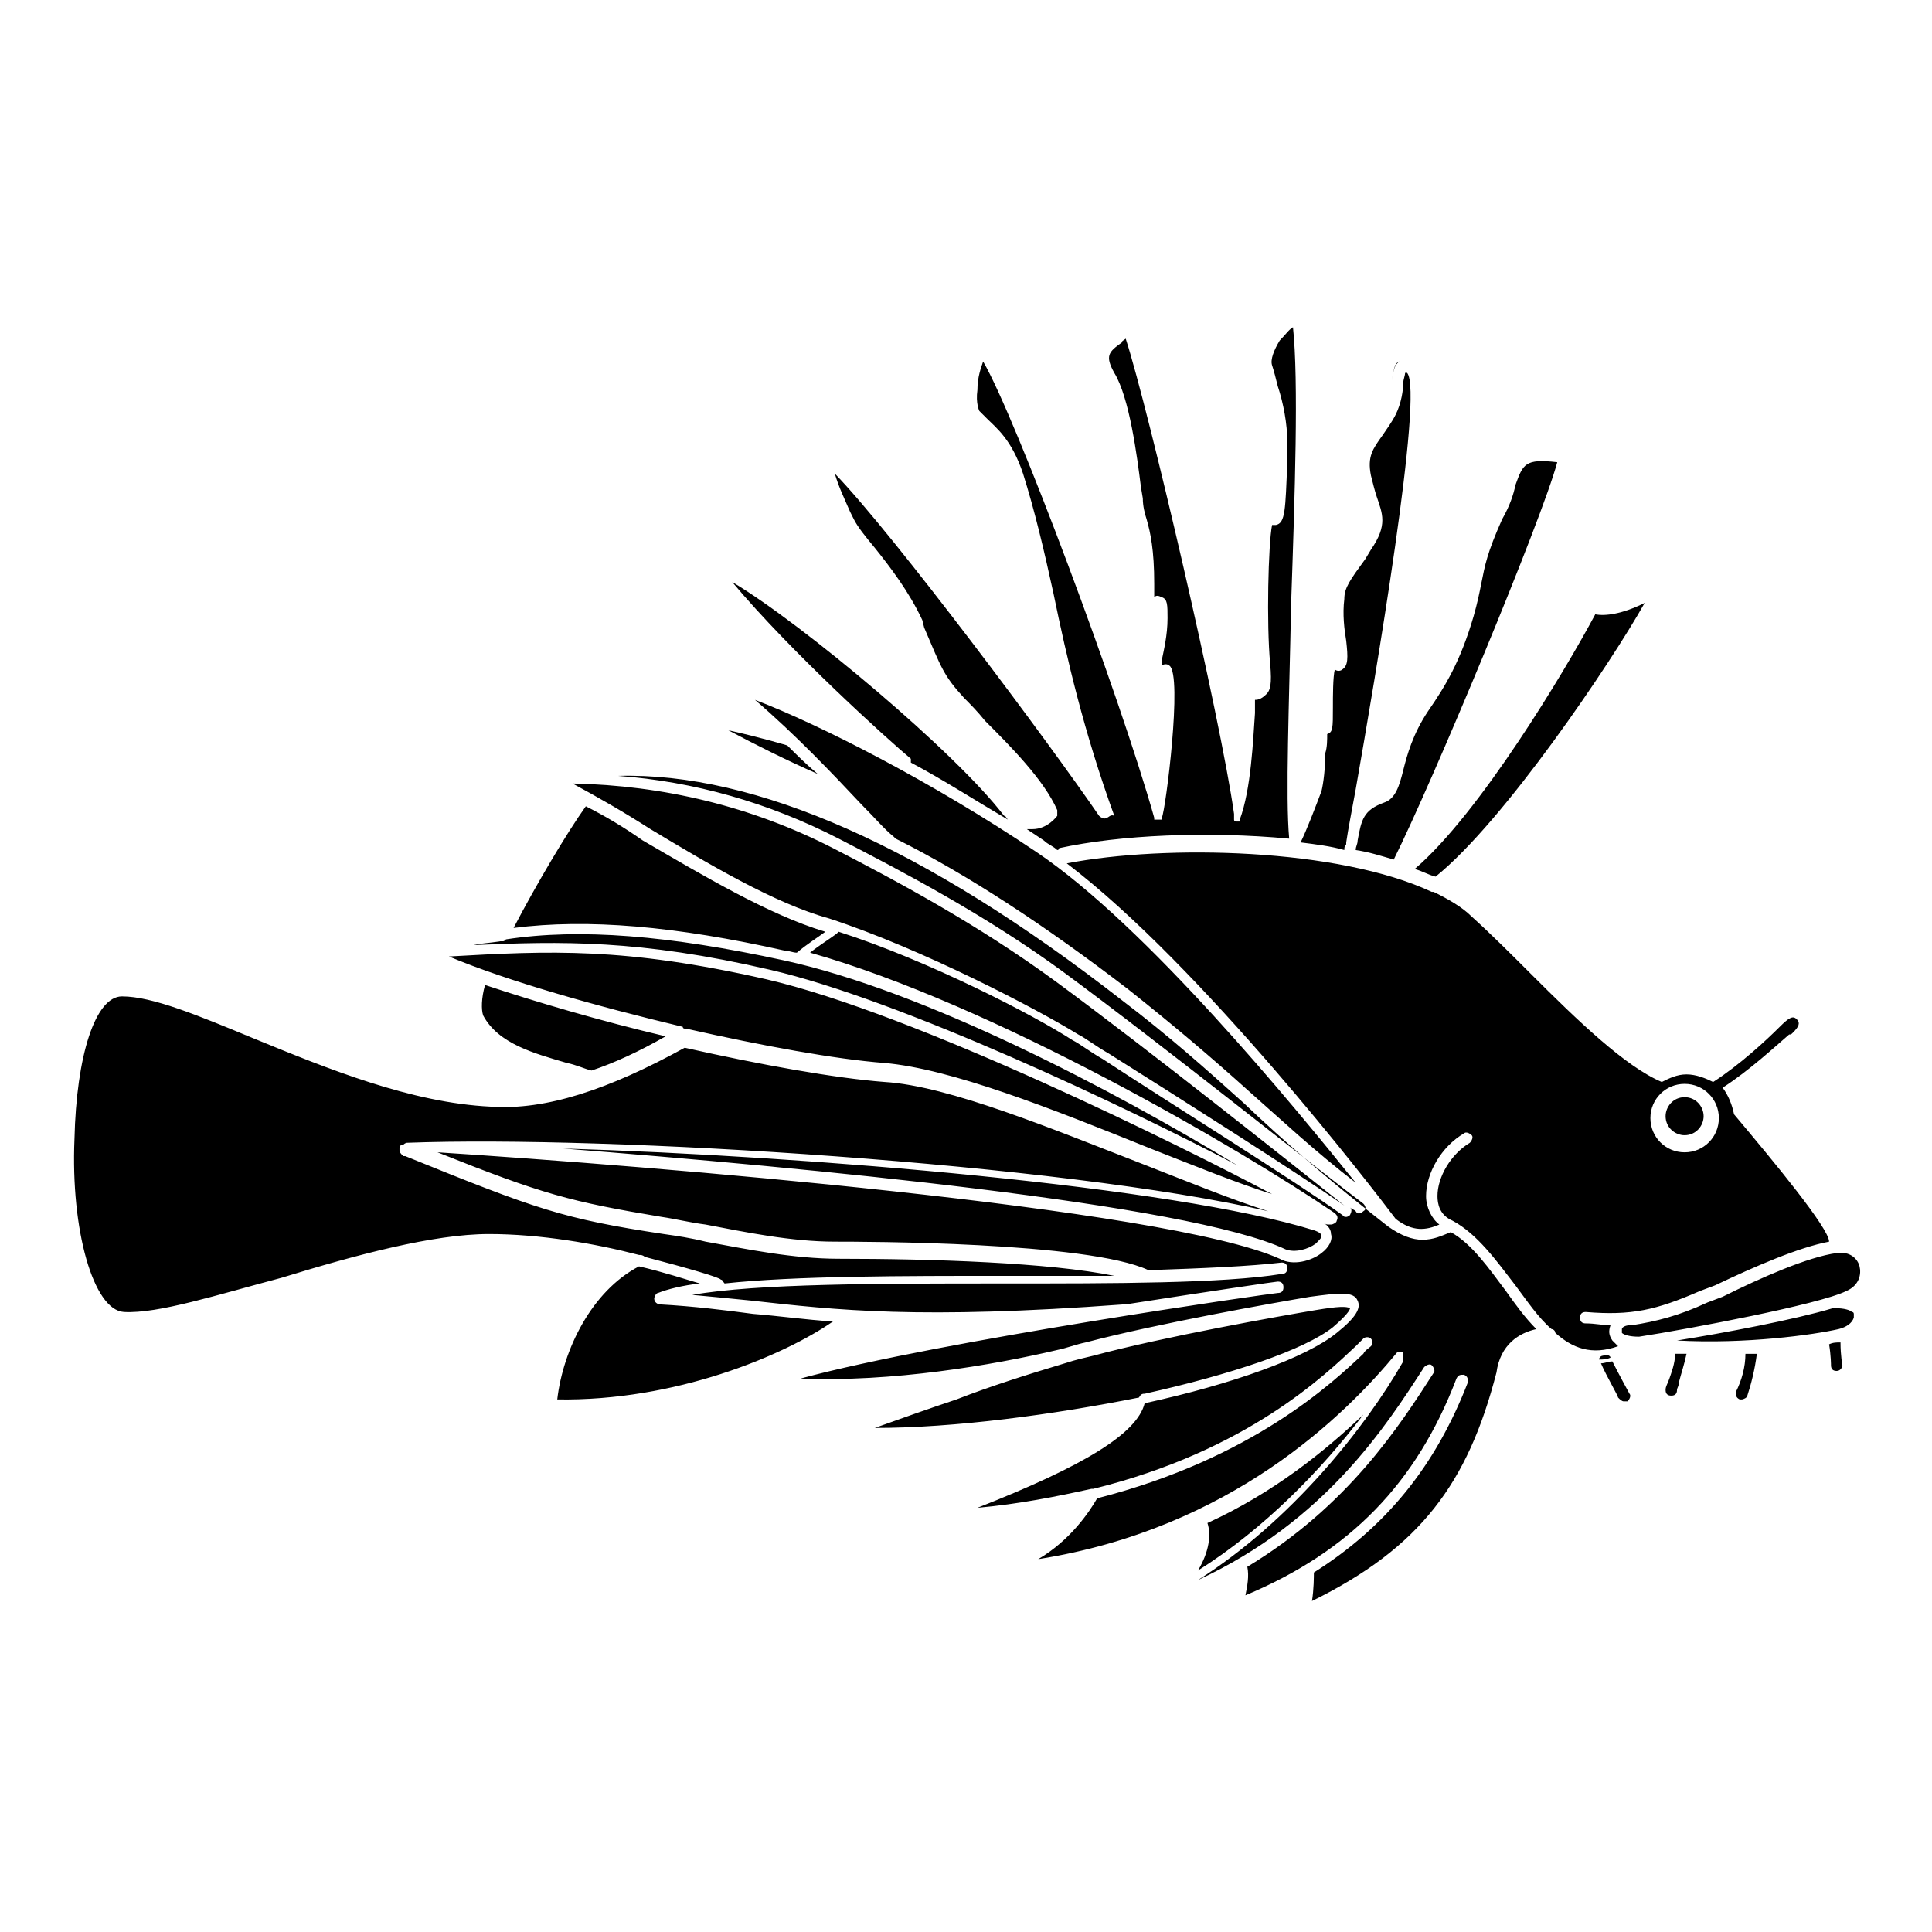 <?xml version="1.0" encoding="UTF-8"?>
<!-- Uploaded to: ICON Repo, www.iconrepo.com, Generator: ICON Repo Mixer Tools -->
<svg fill="#000000" width="800px" height="800px" version="1.1" viewBox="144 144 512 512" xmlns="http://www.w3.org/2000/svg">
 <path d="m606.56 502.78h3.023c-0.504 4.031-1.512 8.062-2.519 11.082 0 0.504-1.008 1.008-1.512 1.008h-0.504c-1.008-0.504-1.008-1.008-1.008-2.016 1.516-3.023 2.519-6.551 2.519-10.074zm-20.152 6.547c-0.504 1.512-1.008 2.016-1.008 3.023 0 1.008 0.504 1.512 1.512 1.512 1.008 0 1.512-0.504 1.512-1.512 0-0.504 0.504-1.008 0.504-2.016 0.504-2.016 1.512-5.039 2.016-7.559h-3.023c0 2.519-1.008 5.039-1.512 6.551zm3.527-9.57m-21.664 5.539c1.512 3.527 4.535 8.566 4.535 9.07 0.504 0.504 1.008 1.008 1.512 1.008h1.008c0.504-0.504 1.008-1.512 0.504-2.016 0 0-3.023-5.543-4.535-8.566-1.008 0-2.016 0.504-3.023 0.504v0zm0.504-2.012c-0.504 0-1.008 0.504-1.008 1.008 1.008 0 2.016 0 3.023-0.504 0-0.504-1.008-1.008-2.016-0.504zm59.953-3.023c0.504 3.023 0.504 5.543 0.504 5.543 0 1.008 0.504 1.512 1.512 1.512 1.008 0 1.512-1.008 1.512-1.512 0 0-0.504-2.519-0.504-6.047-1.008 0-2.016 0-3.023 0.504zm-38.289-65.496c-3.023 0-5.039 2.519-5.039 5.039 0 3.023 2.519 5.039 5.039 5.039 3.023 0 5.039-2.519 5.039-5.039s-2.016-5.039-5.039-5.039zm-218.15-77.586c3.527 3.527 6.047 6.551 8.566 8.566l0.504 0.504c19.145 9.574 39.801 23.176 61.465 39.801 12.09 9.574 22.168 18.137 32.242 27.207 8.566 7.559 17.129 15.617 28.215 24.184-16.629-20.66-55.422-68.02-84.641-87.668-27.711-18.641-57.434-33.754-74.562-40.305 10.578 9.07 20.652 19.648 28.211 27.711zm112.35 117.89c2.519 1.008 6.047 0 8.062-1.512 1.008-1.008 1.512-1.512 1.512-2.016 0-0.504-0.504-1.008-2.016-1.512-37.281-11.586-133-19.648-199-21.664 63.984 5.039 165.75 14.613 191.45 26.703zm-99.25-128.98c8.566 4.535 17.129 10.078 25.695 15.113-0.504-0.504-0.504-1.008-1.008-1.008-12.594-16.625-53.402-50.883-72.043-61.965 15.617 18.641 41.312 41.816 47.359 46.855-0.004 0.5-0.004 0.5-0.004 1.004zm-32.746-4.535s-6.551-2.016-15.617-4.031c6.551 3.527 15.617 8.062 23.68 11.586-3.023-2.516-5.543-5.035-8.062-7.555zm12.09 152.66c-7.559-0.504-14.609-1.512-21.16-2.016-7.559-1.008-15.617-2.016-24.688-2.519-0.504 0-1.512-0.504-1.512-1.512 0-0.504 0.504-1.512 1.008-1.512 2.519-1.008 6.551-2.016 11.082-2.519-3.527-1.008-9.574-3.023-16.121-4.535-12.594 6.551-20.152 22.168-21.664 35.266 31.238 0.508 59.957-11.582 73.055-20.652zm72.551-133.51c-0.504 0.504-1.512 0-2.016-0.504-13.098-19.145-54.41-74.562-70.031-90.688 1.008 3.527 2.519 6.551 4.031 10.078l1.008 2.016c1.008 2.016 3.023 4.535 5.543 7.559 4.031 5.039 9.07 11.586 12.594 19.145l0.504 2.016c4.535 10.578 5.039 12.594 10.578 18.641 1.512 1.512 3.527 3.527 5.543 6.047 6.551 6.551 15.617 15.617 19.145 23.68v1.512s-2.519 3.527-6.551 3.527h-1.512c1.512 1.008 3.023 2.016 4.535 3.023 1.008 1.008 2.519 1.512 3.527 2.519 0 0 0.504 0 0.504-0.504 16.121-3.527 39.297-4.535 60.961-2.519-1.008-11.082 0-35.77 0.504-61.969 1.008-29.223 2.016-59.449 0.504-73.555-1.008 0.504-2.016 2.016-3.527 3.527-1.512 2.519-2.519 5.039-2.016 6.551 0.504 1.512 1.008 3.527 1.512 5.543 1.512 4.535 2.519 10.078 2.519 14.609v5.543c-0.504 12.594-0.504 16.121-3.023 16.625h-1.008c-1.008 5.039-1.512 26.199-0.504 36.777 0.504 5.543 0 7.055-1.008 8.062-1.508 1.5-2.516 1.5-3.019 1.5v3.527c-0.504 7.055-1.008 20.152-4.031 28.215v0.504h-0.504-0.504s-0.504 0-0.504-0.504v-0.504-0.504-0.504c-3.527-25.191-22.672-107.31-28.715-125.95-0.504 0.504-1.008 0.504-1.008 1.008-3.527 2.519-4.535 3.527-2.016 8.062 4.031 6.551 6.047 22.168 7.055 30.23l0.504 3.023c0 2.016 0.504 4.031 1.008 5.543 1.008 3.527 2.016 8.062 2.016 17.129v3.527c0.504-0.504 1.008-0.504 2.016 0 1.512 0.504 1.512 2.016 1.512 5.543 0 4.535-1.008 8.566-1.512 11.082v1.512c0.504-0.504 1.512-0.504 2.016 0 3.527 2.519-1.008 38.289-2.016 40.305v0.504h-0.504-0.504-0.504-0.504v-0.504c-9.07-32.242-36.777-106.3-45.344-120.91-0.504 1.512-1.512 4.031-1.512 7.559-0.504 3.527 0.504 5.543 0.504 5.543 0.504 0.504 1.008 1.008 2.016 2.016 2.519 2.519 6.551 5.543 9.574 14.609 3.023 9.574 5.543 20.152 8.062 31.738 3.527 17.129 8.062 36.777 16.121 58.945-1.012-0.508-1.516 0.5-2.019 0.5zm81.617 13.602c2.016 0.504 3.527 1.512 5.543 2.016 18.137-14.609 46.352-56.426 55.418-72.547-6.047 3.023-10.578 3.527-13.098 3.023-8.062 15.109-30.734 52.898-47.863 67.508zm109.83 98.746c-8.062 1.512-19.648 6.551-30.23 11.586l-4.031 1.512c-11.586 5.039-18.137 6.551-30.23 5.543-1.008 0-1.512 0.504-1.512 1.512s0.504 1.512 1.512 1.512c2.519 0 4.535 0.504 6.551 0.504-0.504 1.512-0.504 2.519 0.504 4.031 0.504 0.504 1.008 1.008 1.512 1.512-7.055 2.519-12.09 0.504-16.625-3.527 0-0.504-0.504-1.008-1.008-1.008-3.527-3.023-6.551-7.559-9.574-11.586-5.039-6.551-10.078-13.602-16.625-17.129-3.527-1.512-4.031-4.535-4.031-6.551 0-5.039 3.527-11.082 8.566-14.105 0.504-0.504 1.008-1.512 0.504-2.016-0.504-0.504-1.512-1.008-2.016-0.504-6.047 3.527-10.078 10.578-10.078 16.625 0 3.023 1.512 6.047 3.527 7.559-3.527 1.512-7.055 2.016-11.586-1.512-6.047-8.062-51.387-67.008-87.16-94.211 26.199-5.039 72.043-4.031 96.73 7.559h0.504c4.031 2.016 7.559 4.031 10.078 6.551 5.039 4.535 10.578 10.078 15.617 15.113 12.594 12.594 25.191 24.688 34.762 28.719 2.016-1.008 4.031-2.016 6.551-2.016s5.039 1.008 7.055 2.016c7.055-4.535 14.105-11.082 17.633-14.609 2.519-2.519 3.527-3.023 4.535-2.016 1.008 1.008 0.504 2.016-1.008 3.527-0.504 0.504-0.504 0.504-1.008 0.504-3.527 3.023-10.578 9.574-17.633 14.105 1.512 2.016 2.519 4.535 3.023 7.055 10.582 12.586 25.191 30.219 25.191 33.746zm-38.289-41.816c-5.039 0-9.07 4.031-9.07 9.07 0 5.039 4.031 9.07 9.07 9.07s9.07-4.031 9.07-9.07c0-5.039-4.031-9.07-9.07-9.07zm-101.77-63.984c4.031 0.504 8.062 1.008 11.586 2.016 0-0.504 0-1.008 0.504-1.512v-0.504c0.504-3.527 1.512-8.566 2.519-14.105 5.039-28.719 18.137-105.3 13.602-110.34h-0.504c0 0.504-0.504 2.016-0.504 2.519 0.004 2.016-0.5 5.543-2.012 8.566-1.008 2.016-2.519 4.031-3.527 5.543-2.519 3.527-4.031 5.543-3.023 10.578 0.504 2.016 1.008 4.031 1.512 5.543 1.512 4.535 3.023 7.559-1.512 14.105l-1.512 2.519c-4.031 5.543-5.543 7.559-5.543 10.578-0.504 4.031 0 8.062 0.504 11.082 0.504 4.535 0.504 6.551-1.008 7.559-0.504 0.504-1.512 0.504-2.016 0-0.504 2.016-0.504 7.055-0.504 10.078 0 5.543 0 6.551-1.512 7.055 0 1.512 0 3.527-0.504 5.039 0 4.031-0.504 8.062-1.008 10.078-1.508 4.027-4.027 10.574-5.539 13.598zm47.863-68.516c-0.504 2.519-1.008 5.039-2.016 8.566-3.527 12.09-7.559 18.641-12.09 25.191-4.031 6.047-5.543 11.586-6.551 15.617s-2.016 7.559-5.039 8.566c-5.543 2.016-6.047 4.535-7.055 10.078 0 1.008-0.504 1.512-0.504 2.519 3.527 0.504 6.551 1.512 10.078 2.519 10.078-20.152 39.297-90.184 43.328-105.3-8.566-1.008-9.07 0.504-11.082 6.047-0.504 2.519-1.512 5.543-3.527 9.07-4.031 9.059-4.535 12.082-5.543 17.121zm-31.238 220.16c-10.078 9.574-23.68 20.656-41.312 28.719 1.008 3.023 0.504 7.559-2.519 12.594 17.637-11.086 32.75-26.703 43.832-41.312zm-57.938-5.543c22.672-5.039 42.32-11.586 49.879-17.633 3.527-3.023 4.535-4.535 4.535-5.039-1.008-0.504-3.023-0.504-9.07 0.504-9.07 1.512-40.305 7.055-58.945 12.09-2.016 0.504-4.535 1.008-7.559 2.016-10.078 3.023-19.648 6.047-28.719 9.574-7.559 2.519-14.609 5.039-21.664 7.559 21.16 0 47.359-3.527 70.031-8.062 0.504-1.008 1.008-1.008 1.512-1.008zm187.92-20.656v-0.504s0-0.504-0.504-0.504c-0.504-0.504-2.016-1.008-4.535-1.008h-0.504c-10.078 3.023-28.719 6.551-41.312 8.566 18.137 1.008 36.273-1.512 42.824-3.023 2.016-0.504 3.527-1.512 4.031-3.023v-0.504zm-94.715 15.113c1.008-7.559 6.047-10.578 10.578-11.586-3.023-3.023-5.543-6.551-8.062-10.078-4.535-6.047-9.07-12.594-14.609-15.617-2.519 1.008-4.535 2.016-7.559 2.016-2.519 0-5.543-1.008-9.07-3.527-16.121-12.594-27.711-22.672-38.289-32.746-10.078-9.07-19.648-17.633-32.242-27.207-52.395-40.809-97.234-60.457-133.51-59.449 20.152 1.512 39.801 7.055 58.441 16.625 16.625 8.566 38.793 20.152 59.449 35.266 26.703 19.648 67.512 52.395 79.602 61.465 0.504 0.504 1.008 1.512 0 2.016-0.504 0.504-1.512 1.008-2.016 0-0.504-0.504-1.008-0.504-1.512-1.008 0.504 0.504 0.504 1.008 0 2.016-0.504 0.504-1.008 0.504-1.008 0.504-0.504 0-0.504 0-1.008-0.504-12.594-9.07-45.848-29.727-63.48-41.312-3.527-2.016-6.047-4.031-8.062-5.039-10.078-6.551-38.289-21.16-61.969-28.719l-0.504 0.504c-2.016 1.512-4.535 3.023-7.055 5.039 48.371 13.605 113.87 51.895 139.06 69.023 0.504 0.504 1.008 1.008 0.504 2.016 0 0.504-1.008 1.008-1.512 1.008h-0.504c-0.504 0-1.008 0-1.512-0.504 1.512 1.008 2.016 2.016 2.016 3.023 0.504 1.512-0.504 3.527-2.519 5.039-2.519 2.016-7.559 3.527-11.082 1.512-30.23-13.602-168.27-24.688-223.19-28.215 27.711 11.082 35.266 13.098 59.449 17.129 3.527 0.504 7.559 1.512 11.586 2.016 10.578 2.016 22.672 4.535 34.258 4.535 7.055 0 67.008 0 83.129 7.559 14.609-0.504 26.703-1.008 35.266-2.016 1.008 0 1.512 0.504 1.512 1.512 0 1.008-0.504 1.512-1.512 1.512-15.617 2.519-44.336 2.519-74.059 2.519-32.242 0-64.992 0-82.121 3.023 5.543 0.504 10.578 1.008 15.617 1.512 22.672 2.519 44.336 5.039 98.746 1.008h0.504c22.672-3.527 39.801-6.047 40.305-6.047 1.008 0 1.512 0.504 1.512 1.512 0 1.008-0.504 1.512-1.512 1.512-1.008 0-89.176 12.594-126.46 22.672 24.184 1.008 50.883-3.527 68.016-7.559 2.519-0.504 5.039-1.512 7.559-2.016 19.145-5.039 50.383-10.578 59.449-12.09 7.559-1.008 11.586-1.512 12.594 1.008 1.008 2.016-0.504 4.535-5.543 8.566-8.062 6.551-27.711 13.602-50.883 18.641-2.016 8.062-16.121 16.625-44.336 27.711 11.082-1.008 21.16-3.023 30.23-5.039h0.504c40.809-10.078 61.465-30.23 69.527-37.785 1.008-1.008 1.512-1.512 2.016-2.016s1.512-0.504 2.016 0 0.504 1.512 0 2.016-1.512 1.008-2.016 2.016c-8.062 7.559-29.223 27.711-70.535 38.289-2.016 3.527-7.055 11.082-15.617 16.121 50.883-8.062 81.113-37.785 95.219-54.914h0.504 0.504 0.504v0.504 0.504 0.504 0.504 0.504c-10.078 17.633-29.727 42.32-54.41 57.938 33.754-15.617 49.879-40.809 59.953-56.426 0.504-0.504 1.512-1.008 2.016-0.504 0.504 0.504 1.008 1.512 0.504 2.016-9.07 14.105-22.672 35.266-49.375 51.387 0.504 2.519 0 5.039-0.504 7.559 27.711-11.586 45.344-29.727 55.922-57.434 0.504-1.008 1.008-1.008 2.016-1.008 1.008 0.504 1.008 1.008 1.008 2.016-8.566 22.168-21.664 38.289-40.809 50.383 0 1.008 0 4.535-0.504 7.559 28.719-14.117 41.312-31.246 48.871-60.469zm-110.84-89.676c2.016 1.008 4.535 3.023 8.062 5.039 17.633 11.082 49.375 31.234 62.473 40.305-14.609-11.586-51.891-41.312-76.578-59.449-20.656-15.113-42.32-26.703-58.945-35.266-21.664-11.082-44.84-16.625-69.023-17.129 6.551 3.527 13.602 7.559 20.656 12.09 15.113 9.07 32.746 19.648 47.359 23.68 24.684 8.059 55.418 24.18 65.996 30.73zm-135.52 7.555c2.519 0.504 4.535 1.512 6.551 2.016 6.047-2.016 12.594-5.039 19.648-9.07-17.129-4.031-34.258-9.07-47.863-13.602-1.008 3.527-1.008 6.551-0.504 8.062 4.031 7.559 13.602 10.074 22.168 12.594zm31.738-9.066c20.152 4.535 39.297 8.062 52.395 9.07 17.633 1.512 44.336 12.09 70.535 22.672 11.586 4.535 22.672 9.07 32.242 12.09-23.68-12.594-94.715-47.863-134.01-56.93-37.785-8.566-57.434-7.559-84.137-6.047 15.617 6.551 38.793 13.098 61.969 18.641 0 0.504 0.504 0.504 1.008 0.504zm-149.12 75.066c9.07 0.504 24.688-4.535 41.816-9.07 19.648-6.047 40.305-11.586 54.914-11.586 13.602 0 28.215 2.519 39.801 5.543 0.504 0 1.008 0 1.512 0.504 11.586 3.023 20.152 5.543 20.152 6.047 0.504 0 0.504 0.504 1.008 1.008 18.641-2.016 46.855-2.016 75.066-2.016h28.215c-17.129-3.527-48.367-4.535-73.051-4.535-12.09 0-24.184-2.519-35.266-4.535-4.031-1.008-7.559-1.512-11.082-2.016-26.703-4.031-33.754-6.551-68.52-20.656h-0.504l-0.504-0.504s-0.504-0.504-0.504-1.008v-0.504c0-0.504 0-0.504 0.504-1.008h0.504s0.504-0.504 1.008-0.504c53.402-2.016 173.31 5.543 228.23 18.137-9.574-3.023-20.656-7.559-32.242-12.09-24.688-9.574-52.395-21.16-69.527-22.168-13.098-1.008-32.746-4.535-52.898-9.07-20.152 11.082-36.777 16.625-51.387 15.617-21.16-1.008-43.328-10.078-62.977-18.137-14.609-6.047-26.703-11.082-34.762-11.082-7.055 0-12.09 15.617-12.594 37.785-1.02 24.184 5.027 45.344 13.09 45.848zm185.9-100.76c-15.113-4.535-32.746-15.113-48.367-24.184-5.035-3.527-10.074-6.547-15.109-9.066-5.039 7.055-13.098 20.656-19.145 32.242 19.648-2.519 42.824-0.504 72.043 6.047 1.008 0 2.016 0.504 3.023 0.504 3.023-2.519 5.543-4.031 7.555-5.543zm-93.203 3.527c23.176-1.008 43.832-1.512 78.594 6.551s94.211 36.273 123.94 51.891c-33.25-20.152-83.129-46.352-120.41-54.41-30.23-6.551-53.906-8.566-73.555-5.543-0.504 0.504-0.504 0.504-1.008 0.504h-0.504c-3.023 0.504-5.039 0.504-7.055 1.008zm363.75 91.691c3.527-1.512 4.031-4.535 3.527-6.551-0.504-2.016-2.519-4.031-6.047-3.527-7.559 1.008-20.152 6.551-30.23 11.586l-4.027 1.516c-7.559 3.527-13.602 5.039-20.152 6.047h-0.504c-1.008 0-2.016 0.504-2.016 1.008v1.008c0.504 0.504 2.016 1.008 4.535 1.008 13.098-2.016 47.863-8.566 54.914-12.094zm-118.39-246.36c-1.512 1.008-1.512 2.519-2.016 5.039 0.504-2.519 0.504-4.535 2.016-5.039z"/>
</svg>